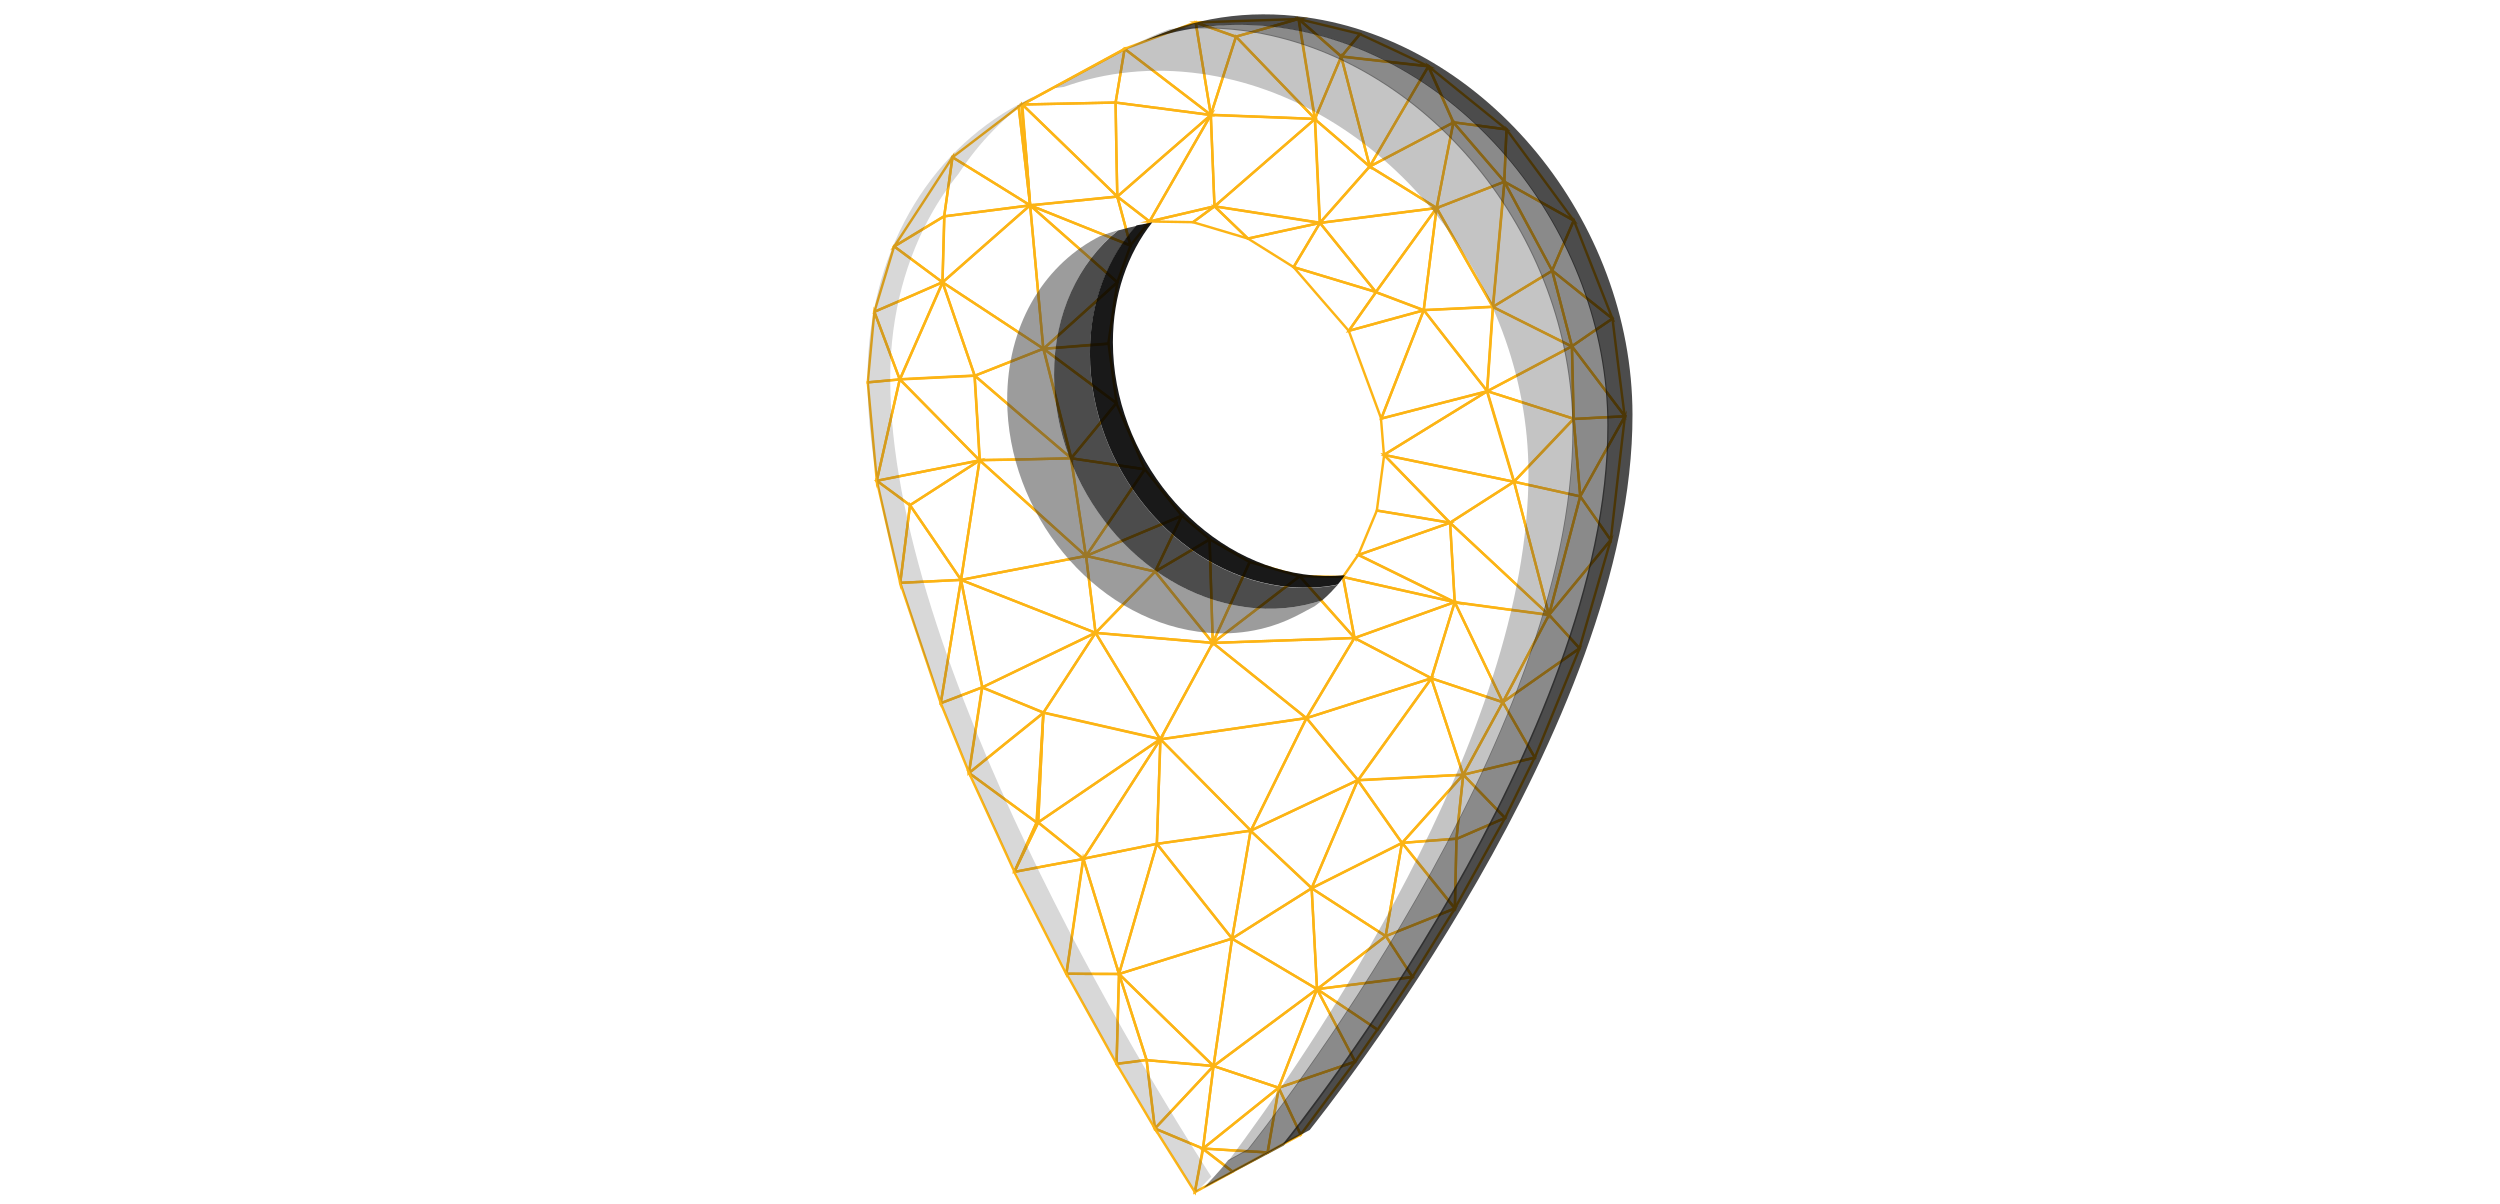 <?xml version="1.0" encoding="UTF-8"?>
<!-- Generator: Adobe Illustrator 28.0.0, SVG Export Plug-In . SVG Version: 6.00 Build 0)  -->
<svg xmlns="http://www.w3.org/2000/svg" xmlns:xlink="http://www.w3.org/1999/xlink" version="1.1" id="Layer_1" x="0px" y="0px" viewBox="0 0 1023.9 493.3" style="enable-background:new 0 0 1023.9 493.3;" xml:space="preserve">
<style type="text/css">
	.st0{fill:none;stroke:#FCB415;stroke-miterlimit:10;}
	.st1{opacity:0.4;}
	.st2{opacity:0.5;fill:#3A3A3A;enable-background:new    ;}
	.st3{opacity:0.3;fill:#3A3A3A;enable-background:new    ;}
	.st4{opacity:0.7;enable-background:new    ;}
	.st5{opacity:0.5;fill:#161616;enable-background:new    ;}
	.st6{opacity:0.9;enable-background:new    ;}
</style>
<g>
	<g>
		<path class="st0" d="M635.7,110.8c8.2,6.6,16.4,13.1,24.7,19.7c-5.3-13.4-10.5-26.8-15.8-40.2C641.6,97.2,638.6,104,635.7,110.8z"></path>
		<path class="st0" d="M355.4,156.6c4.4-0.4,8.8-0.8,13.1-1.2c-3.5-9.2-6.9-18.5-10.4-27.7C357.2,137.3,356.3,146.9,355.4,156.6z"></path>
		<path class="st0" d="M355.4,156.6c1.2,13.4,2.5,26.9,3.7,40.3c3.1-13.8,6.3-27.7,9.4-41.5C364.2,155.8,359.8,156.2,355.4,156.6z"></path>
		<path class="st0" d="M647.2,203.3c4.2,6,8.3,11.9,12.5,17.9c1.9-16.9,3.8-33.8,5.8-50.7C659.3,181.4,653.3,192.3,647.2,203.3z"></path>
		<path class="st0" d="M358.1,127.7c9.3-4,18.6-8,27.9-12.1c-6.6-4.9-13.2-9.8-19.8-14.7C363.5,109.9,360.8,118.8,358.1,127.7z"></path>
		<path class="st0" d="M368.5,155.4c-3.5-9.2-6.9-18.5-10.4-27.7c9.3-4,18.6-8,27.9-12.1C380.2,128.9,374.4,142.1,368.5,155.4z"></path>
		<path class="st0" d="M634.4,251.8c4.2,4.6,8.4,9.2,12.5,13.7c4.3-14.8,8.5-29.6,12.8-44.4C651.2,231.4,642.8,241.6,634.4,251.8z"></path>
		<path class="st0" d="M615.5,287.6c4.4,7.6,8.7,15.1,13.1,22.7c6.1-14.9,12.2-29.8,18.3-44.7C636.4,272.9,625.9,280.3,615.5,287.6z    "></path>
		<path class="st0" d="M359.1,196.9c14-2.8,28.1-5.6,42.1-8.3c-10.9-11.1-21.8-22.1-32.7-33.2C365.4,169.2,362.2,183,359.1,196.9z"></path>
		<path class="st0" d="M644.5,171.6c0.9,10.6,1.8,21.1,2.7,31.7c6.1-10.9,12.2-21.9,18.3-32.8C658.4,170.8,651.5,171.2,644.5,171.6z    "></path>
		<path class="st0" d="M635.7,110.8c2.7,10.3,5.4,20.7,8.1,31c5.5-3.8,11-7.6,16.6-11.3C652.1,124,643.9,117.4,635.7,110.8z"></path>
		<path class="st0" d="M643.8,141.9c0.2,9.9,0.4,19.8,0.7,29.7c7-0.4,14-0.7,21-1.1C658.2,160.9,651,151.4,643.8,141.9z"></path>
		<path class="st0" d="M665.4,170.4c-7.2-9.5-14.4-19-21.6-28.6c5.5-3.8,11-7.6,16.6-11.3C662,143.8,663.7,157.1,665.4,170.4z"></path>
		<path class="st0" d="M599.3,317.3c9.8-2.3,19.5-4.7,29.3-7c-4.4-7.6-8.7-15.1-13.1-22.7C610.1,297.5,604.7,307.4,599.3,317.3z"></path>
		<path class="st0" d="M616.1,74.4c6.5,12.1,13,24.3,19.6,36.4c2.9-6.8,5.9-13.7,8.8-20.5C635.1,85,625.6,79.7,616.1,74.4z"></path>
		<path class="st0" d="M647.2,203.3c-4.3,16.2-8.5,32.4-12.8,48.6c8.4-10.2,16.9-20.5,25.3-30.7    C655.5,215.2,651.3,209.2,647.2,203.3z"></path>
		<path class="st0" d="M359.1,196.9c4.5,3.3,9.1,6.7,13.6,10c9.5-6.1,19-12.2,28.6-18.4C387.2,191.3,373.1,194.1,359.1,196.9z"></path>
		<path class="st0" d="M359.1,196.9c3.2,14,6.4,27.9,9.6,41.9c1.3-10.6,2.7-21.2,4-31.8C368.2,203.5,363.6,200.2,359.1,196.9z"></path>
		<path class="st0" d="M609.1,160.2c11.8,3.8,23.6,7.5,35.4,11.3c-0.2-9.9-0.4-19.8-0.7-29.7C632.2,148,620.6,154.1,609.1,160.2z"></path>
		<path class="st0" d="M620.1,197.3c4.8,18.2,9.5,36.4,14.3,54.6c4.3-16.2,8.5-32.4,12.8-48.6C638.1,201.3,629.1,199.3,620.1,197.3z    "></path>
		<path class="st0" d="M644.5,171.6c-8.1,8.6-16.2,17.1-24.4,25.7c9,2,18,4,27.1,6C646.3,192.7,645.4,182.1,644.5,171.6z"></path>
		<path class="st0" d="M595.8,246.6c6.6,13.7,13.1,27.3,19.7,41c6.3-11.9,12.6-23.8,18.9-35.8C621.5,250.1,608.6,248.4,595.8,246.6z    "></path>
		<path class="st0" d="M366.2,101c6.8-4.1,13.7-8.3,20.5-12.4c1.1-8.1,2.3-16.1,3.4-24.2C382.2,76.6,374.2,88.8,366.2,101z"></path>
		<path class="st0" d="M644.5,90.3c-9.5-5.3-18.9-10.6-28.4-15.9c0.3-7.1,0.6-14.3,0.9-21.4C626.2,65.4,635.4,77.9,644.5,90.3z"></path>
		<path class="st0" d="M595.8,372.1c6.9-12.4,13.7-24.7,20.6-37.1c-6.6,2.9-13.3,5.7-19.9,8.6C596.3,353,596.1,362.6,595.8,372.1z"></path>
		<path class="st0" d="M401.2,188.5c-10.9-11.1-21.8-22.1-32.7-33.2c10.2-0.5,20.4-1,30.6-1.5C399.9,165.4,400.5,177,401.2,188.5z"></path>
		<path class="st0" d="M615.5,287.6c6.3-11.9,12.6-23.8,18.9-35.8c4.2,4.6,8.4,9.2,12.5,13.7C636.4,272.9,625.9,280.3,615.5,287.6z"></path>
		<path class="st0" d="M611.4,125.7c10.8,5.4,21.6,10.8,32.4,16.2c-2.7-10.3-5.4-20.7-8.1-31C627.6,115.8,619.5,120.7,611.4,125.7z"></path>
		<path class="st0" d="M586.2,277.8c9.8,3.3,19.5,6.6,29.3,9.8c-6.6-13.7-13.1-27.3-19.7-41C592.6,257,589.4,267.4,586.2,277.8z"></path>
		<path class="st0" d="M616.1,74.4c-1.6,17.1-3.1,34.2-4.7,51.3c8.1-4.9,16.2-9.9,24.3-14.8C629.2,98.7,622.7,86.5,616.1,74.4z"></path>
		<path class="st0" d="M611.4,125.7c-0.8,11.5-1.6,23-2.4,34.6c11.6-6.1,23.2-12.2,34.7-18.4C633,136.5,622.2,131.1,611.4,125.7z"></path>
		<path class="st0" d="M609.1,160.2c3.7,12.3,7.4,24.7,11,37c8.1-8.6,16.2-17.1,24.4-25.7C632.7,167.8,620.9,164,609.1,160.2z"></path>
		<path class="st0" d="M583.1,127c9.4-0.4,18.9-0.9,28.3-1.3c-7.7-13.5-15.4-27-23-40.5C586.6,99.1,584.8,113.1,583.1,127z"></path>
		<path class="st0" d="M599.3,317.3c5.7,5.9,11.4,11.8,17.1,17.7c4-8.2,8.1-16.5,12.1-24.7C618.8,312.6,609,314.9,599.3,317.3z"></path>
		<path class="st0" d="M599.3,317.3c-0.9,8.8-1.9,17.5-2.8,26.3c6.6-2.9,13.3-5.7,19.9-8.6C610.7,329.1,605,323.2,599.3,317.3z"></path>
		<path class="st0" d="M595.2,50.1c7,8.1,13.9,16.2,20.9,24.3c0.3-7.1,0.6-14.3,0.9-21.4C609.7,52,602.5,51.1,595.2,50.1z"></path>
		<path class="st0" d="M588.4,85.2c9.3-3.6,18.5-7.2,27.8-10.8c-7-8.1-13.9-16.2-20.9-24.3C592.9,61.8,590.7,73.5,588.4,85.2z"></path>
		<path class="st0" d="M563.5,119.6c6.5,2.5,13,4.9,19.6,7.4c1.8-14,3.5-27.9,5.3-41.9C580.1,96.6,571.8,108.1,563.5,119.6z"></path>
		<path class="st0" d="M593.9,214.1c13.5,12.6,27,25.2,40.5,37.8c-4.8-18.2-9.5-36.4-14.3-54.6C611.4,202.9,602.6,208.5,593.9,214.1    z"></path>
		<path class="st0" d="M593.9,214.1c0.6,10.9,1.3,21.7,1.9,32.6c12.9,1.7,25.7,3.5,38.6,5.2C620.9,239.2,607.4,226.7,593.9,214.1z"></path>
		<path class="st0" d="M386,115.6c-6.6-4.9-13.2-9.8-19.8-14.7c6.8-4.1,13.7-8.3,20.5-12.4C386.5,97.6,386.2,106.6,386,115.6z"></path>
		<path class="st0" d="M567.6,383.4c3.6,5.6,7.3,11.1,10.9,16.7c5.8-9.4,11.6-18.7,17.4-28.1C586.4,375.8,577,379.6,567.6,383.4z"></path>
		<path class="st0" d="M561,68.2c11.4-6,22.8-12,34.2-18c-3.4-7.6-6.8-15.3-10.2-22.9C577,40.8,569,54.5,561,68.2z"></path>
		<path class="st0" d="M399.2,153.9c-10.2,0.5-20.4,1-30.6,1.5c5.8-13.2,11.6-26.5,17.5-39.7C390.4,128.4,394.8,141.1,399.2,153.9z"></path>
		<path class="st0" d="M588.4,85.2c9.3-3.6,18.5-7.2,27.8-10.8c-1.6,17.1-3.1,34.2-4.7,51.3C603.7,112.2,596.1,98.7,588.4,85.2z"></path>
		<path class="st0" d="M586.2,277.8c4.4,13.2,8.7,26.4,13.1,39.5c5.4-9.9,10.8-19.8,16.2-29.7C605.7,284.3,596,281,586.2,277.8z"></path>
		<path class="st0" d="M595.8,372.1c-9.4,3.8-18.9,7.6-28.3,11.3c2.2-12.7,4.5-25.5,6.7-38.2C581.4,354.2,588.6,363.1,595.8,372.1z"></path>
		<path class="st0" d="M617,53c-10.6-8.6-21.3-17.2-31.9-25.8c3.4,7.6,6.8,15.3,10.2,22.9C602.5,51.1,609.7,52,617,53z"></path>
		<path class="st0" d="M519.1,472.1c4.5-2.5,9-4.9,13.6-7.4c-3-6.4-6-12.8-9-19.2C522.2,454.3,520.7,463.2,519.1,472.1z"></path>
		<path class="st0" d="M372.7,206.9c7,10.2,14,20.4,20.9,30.6c2.5-16.3,5.1-32.6,7.6-49C391.7,194.6,382.2,200.8,372.7,206.9z"></path>
		<path class="st0" d="M583.1,127c8.7,11.1,17.3,22.1,26,33.2c0.8-11.5,1.6-23,2.4-34.6C602,126.1,592.5,126.6,583.1,127z"></path>
		<path class="st0" d="M565.6,171.5c0.4,4.9,0.8,9.9,1.2,14.8c14.1-8.7,28.1-17.4,42.2-26C594.6,164,580.1,167.7,565.6,171.5z"></path>
		<path class="st0" d="M596.5,343.5c-7.4,0.6-14.8,1.1-22.2,1.7c7.2,8.9,14.4,17.9,21.6,26.8C596.1,362.6,596.3,353,596.5,343.5z"></path>
		<path class="st0" d="M583.1,127c-5.8,14.8-11.6,29.6-17.4,44.4c14.5-3.7,28.9-7.5,43.4-11.2C600.4,149.2,591.7,138.1,583.1,127z"></path>
		<path class="st0" d="M599.3,317.3c-8.3,9.3-16.7,18.6-25,27.9c7.4-0.6,14.8-1.1,22.2-1.7C597.4,334.8,598.3,326,599.3,317.3z"></path>
		<path class="st0" d="M566.8,186.3c17.7,3.7,35.5,7.3,53.2,11c-3.7-12.3-7.4-24.7-11-37C595,168.9,580.9,177.6,566.8,186.3z"></path>
		<path class="st0" d="M566.8,186.3c9,9.3,18,18.5,27,27.8c8.7-5.6,17.5-11.2,26.2-16.8C602.3,193.6,584.6,189.9,566.8,186.3z"></path>
		<path class="st0" d="M556.1,319.5c6,8.6,12.1,17.1,18.1,25.7c8.3-9.3,16.7-18.6,25-27.9C584.9,318,570.5,318.8,556.1,319.5z"></path>
		<path class="st0" d="M540.6,91.3c15.9-2,31.9-4.1,47.8-6.1c-9.1-5.7-18.2-11.3-27.4-17C554.2,75.9,547.4,83.6,540.6,91.3z"></path>
		<path class="st0" d="M495.4,220.9c0.4,14.1,0.9,28.3,1.3,42.4c5-11,10.1-22,15.1-33.1C506.4,227.1,500.9,224,495.4,220.9z"></path>
		<path class="st0" d="M563.9,209.1c10,1.7,20,3.3,30,5c-9-9.3-18-18.5-27-27.8C565.9,193.9,564.9,201.5,563.9,209.1z"></path>
		<path class="st0" d="M368.7,238.7c5.5,16.4,11.1,32.9,16.6,49.3c2.8-16.8,5.5-33.7,8.3-50.5C385.3,237.9,377,238.3,368.7,238.7z"></path>
		<path class="st0" d="M497,436.6c8.9,3,17.8,5.9,26.7,8.9c5.2-13.5,10.5-26.9,15.7-40.4C525.3,415.6,511.1,426.1,497,436.6z"></path>
		<path class="st0" d="M549.3,23.1c3.9,15,7.8,30,11.7,45c8-13.7,16-27.3,24-41C573.1,25.8,561.2,24.5,549.3,23.1z"></path>
		<path class="st0" d="M561,68.2c11.4-6,22.8-12,34.2-18c-2.3,11.7-4.6,23.4-6.8,35C579.3,79.5,570.1,73.8,561,68.2z"></path>
		<path class="st0" d="M585.1,27.2c-11.9-1.3-23.8-2.7-35.7-4c2.5-3.1,5.1-6.2,7.6-9.2C566.3,18.3,575.7,22.7,585.1,27.2z"></path>
		<path class="st0" d="M531.8,7.8c2.2,13.7,4.5,27.3,6.7,41c3.6-8.5,7.2-17.1,10.8-25.6C543.5,18,537.7,12.9,531.8,7.8z"></path>
		<path class="st0" d="M556.3,227.3c13.2,6.5,26.3,12.9,39.5,19.4c-0.6-10.9-1.3-21.7-1.9-32.6C581.3,218.5,568.8,222.9,556.3,227.3    z"></path>
		<path class="st0" d="M563.9,209.1c-2.5,6.1-5.1,12.1-7.6,18.2c12.5-4.4,25-8.8,37.6-13.2C583.9,212.4,573.9,210.7,563.9,209.1z"></path>
		<path class="st0" d="M539.4,405.1c-14.1,10.5-28.3,21-42.4,31.6c2.5-17.4,5.1-34.8,7.6-52.2C516.2,391.3,527.8,398.2,539.4,405.1z    "></path>
		<path class="st0" d="M539.4,405.1c8.3,5.5,16.5,11.1,24.8,16.6c4.8-7.2,9.5-14.4,14.3-21.6C565.5,401.8,552.4,403.4,539.4,405.1z"></path>
		<path class="st0" d="M537.2,363.8c12.3-6.2,24.7-12.4,37-18.5c-6-8.6-12.1-17.1-18.1-25.7C549.8,334.3,543.5,349,537.2,363.8z"></path>
		<path class="st0" d="M552.4,135.5c10.2-2.8,20.5-5.6,30.7-8.4c-6.5-2.5-13-4.9-19.6-7.4C559.8,124.9,556.1,130.2,552.4,135.5z"></path>
		<path class="st0" d="M552.4,135.5c4.4,12,8.9,24,13.3,36c5.8-14.8,11.6-29.6,17.4-44.4C572.8,129.8,562.6,132.7,552.4,135.5z"></path>
		<path class="st0" d="M586.2,277.8c-10,13.9-20.1,27.9-30.1,41.8c14.4-0.8,28.8-1.5,43.1-2.3C594.9,304.1,590.6,290.9,586.2,277.8z    "></path>
		<path class="st0" d="M368.7,238.7c1.3-10.6,2.7-21.2,4-31.8c7,10.2,14,20.4,20.9,30.6C385.3,237.9,377,238.3,368.7,238.7z"></path>
		<path class="st0" d="M538.5,48.8c0.7,14.2,1.3,28.3,2,42.5c6.8-7.7,13.6-15.4,20.4-23.1C553.5,61.7,546,55.2,538.5,48.8z"></path>
		<path class="st0" d="M535.1,294.1c17-5.4,34.1-10.9,51.1-16.3c-10.5-5.5-21-11-31.5-16.5C548.2,272.2,541.6,283.1,535.1,294.1z"></path>
		<path class="st0" d="M595.8,246.6c-13.7,4.9-27.4,9.8-41,14.7c10.5,5.5,21,11,31.5,16.5C589.4,267.4,592.6,257,595.8,246.6z"></path>
		<path class="st0" d="M550,236.3c15.3,3.4,30.5,6.9,45.8,10.3c-13.2-6.5-26.3-12.9-39.5-19.4C554.2,230.3,552.1,233.3,550,236.3z"></path>
		<path class="st0" d="M550,236.3c1.6,8.3,3.2,16.6,4.7,25c13.7-4.9,27.4-9.8,41-14.7C580.5,243.2,565.3,239.8,550,236.3z"></path>
		<path class="st0" d="M385.3,288c3.9,9.5,7.7,19,11.6,28.5c1.8-11.7,3.6-23.4,5.4-35C396.6,283.7,390.9,285.9,385.3,288z"></path>
		<path class="st0" d="M532.3,236c7.5,8.4,15,16.8,22.5,25.3c-1.6-8.3-3.2-16.6-4.7-25C544.1,236.2,538.2,236.1,532.3,236z"></path>
		<path class="st0" d="M557,13.9c-8.4-2-16.8-4.1-25.1-6.1c5.8,5.1,11.7,10.2,17.5,15.3C551.9,20,554.4,17,557,13.9z"></path>
		<path class="st0" d="M538.5,48.8c3.6-8.5,7.2-17.1,10.8-25.6c3.9,15,7.8,30,11.7,45C553.5,61.7,546,55.2,538.5,48.8z"></path>
		<path class="st0" d="M540.6,91.3c7.6,9.4,15.3,18.9,22.9,28.3c8.3-11.5,16.6-23,24.9-34.4C572.4,87.2,556.5,89.2,540.6,91.3z"></path>
		<path class="st0" d="M402.3,281.5c-5.7,2.2-11.3,4.3-17,6.5c2.8-16.8,5.5-33.7,8.3-50.5C396.5,252.2,399.4,266.9,402.3,281.5z"></path>
		<path class="st0" d="M567.6,383.4c-9.4,7.2-18.8,14.4-28.1,21.7c13-1.6,26.1-3.3,39.1-4.9C574.9,394.6,571.2,389,567.6,383.4z"></path>
		<path class="st0" d="M489.3,488.3c5.2-2.8,10.4-5.6,15.5-8.4c-4.1-3.1-8.1-6.3-12.2-9.4C491.6,476.4,490.4,482.3,489.3,488.3z"></path>
		<path class="st0" d="M539.4,405.1c5.2,9.9,10.4,19.8,15.6,29.7c3-4.4,6.1-8.7,9.1-13.1C555.9,416.1,547.7,410.6,539.4,405.1z"></path>
		<path class="st0" d="M537.2,363.8c10.1,6.5,20.2,13.1,30.3,19.6c2.2-12.7,4.5-25.5,6.7-38.2C561.9,351.4,549.6,357.6,537.2,363.8z    "></path>
		<path class="st0" d="M537.2,363.8c0.7,13.8,1.5,27.5,2.2,41.3c9.4-7.2,18.8-14.4,28.1-21.7C557.4,376.9,547.3,370.3,537.2,363.8z"></path>
		<path class="st0" d="M535.1,294.1c7,8.5,14,17,21.1,25.5c10-13.9,20.1-27.9,30.1-41.8C569.2,283.2,552.1,288.6,535.1,294.1z"></path>
		<path class="st0" d="M504.6,384.4c10.9-6.9,21.7-13.8,32.6-20.6c-8.3-7.8-16.7-15.7-25-23.5C509.7,354.9,507.1,369.7,504.6,384.4z    "></path>
		<path class="st0" d="M506.2,15c10.8,11.2,21.6,22.5,32.4,33.7c-2.2-13.7-4.5-27.3-6.7-41C523.3,10.2,514.7,12.6,506.2,15z"></path>
		<path class="st0" d="M529.8,109.4c11.2,3.4,22.5,6.8,33.7,10.2c-7.6-9.4-15.3-18.9-22.9-28.3C537,97.3,533.4,103.4,529.8,109.4z"></path>
		<path class="st0" d="M496.7,263.3c12.8,10.3,25.6,20.5,38.3,30.8c6.6-10.9,13.1-21.9,19.7-32.8C535.4,262,516.1,262.6,496.7,263.3    z"></path>
		<path class="st0" d="M386,115.6c13.8,9.1,27.6,18.1,41.3,27.2c-1.8-19.6-3.6-39.2-5.4-58.8C409.9,94.6,398,105.1,386,115.6z"></path>
		<path class="st0" d="M495.9,47.1c0.5,12.5,1,25,1.5,37.4c13.7-11.9,27.4-23.8,41.2-35.8C524.3,48.2,510.1,47.6,495.9,47.1z"></path>
		<path class="st0" d="M421.9,84.1c-12,10.5-23.9,21-35.9,31.6c0.3-9,0.5-18,0.8-27.1C398.5,87.1,410.2,85.6,421.9,84.1z"></path>
		<path class="st0" d="M529.8,109.4c7.5,8.7,15,17.4,22.6,26.1c3.7-5.3,7.4-10.6,11.2-15.9C552.3,116.2,541,112.8,529.8,109.4z"></path>
		<path class="st0" d="M532.7,464.7c-3-6.4-6-12.8-9-19.2c10.4-3.6,20.9-7.1,31.3-10.7C547.6,444.7,540.1,454.7,532.7,464.7z"></path>
		<path class="st0" d="M523.7,445.5c5.2-13.5,10.5-26.9,15.7-40.4c5.2,9.9,10.4,19.8,15.6,29.7C544.6,438.3,534.2,441.9,523.7,445.5    z"></path>
		<path class="st0" d="M556.1,319.5c-14.6,6.9-29.3,13.8-43.9,20.7c8.3,7.8,16.7,15.7,25,23.5C543.5,349,549.8,334.3,556.1,319.5z"></path>
		<path class="st0" d="M535.1,294.1c-7.6,15.4-15.2,30.8-22.8,46.1c14.6-6.9,29.3-13.8,43.9-20.7    C549.1,311.1,542.1,302.6,535.1,294.1z"></path>
		<path class="st0" d="M399.2,153.9c-4.4-12.8-8.8-25.5-13.2-38.3c13.8,9.1,27.6,18.1,41.3,27.2C418,146.5,408.6,150.2,399.2,153.9z    "></path>
		<path class="st0" d="M421.9,84.1c-11.7,1.5-23.4,3-35.2,4.5c1.1-8.1,2.3-16.1,3.4-24.2C400.7,70.9,411.3,77.5,421.9,84.1z"></path>
		<path class="st0" d="M506.2,15c-3.4,10.7-6.8,21.4-10.3,32c14.2,0.6,28.4,1.1,42.7,1.7C527.8,37.5,517,26.3,506.2,15z"></path>
		<path class="st0" d="M473.8,345.6c12.8-1.8,25.6-3.6,38.5-5.4c-12.3-12.5-24.7-25-37-37.4C474.7,317.1,474.3,331.3,473.8,345.6z"></path>
		<path class="st0" d="M511.1,97.7c6.2,3.9,12.5,7.8,18.7,11.7c3.6-6,7.2-12.1,10.8-18.1C530.7,93.4,520.9,95.5,511.1,97.7z"></path>
		<path class="st0" d="M497.4,84.5c14.4,2.2,28.8,4.5,43.2,6.7c-0.7-14.2-1.3-28.3-2-42.5C524.8,60.7,511.1,72.6,497.4,84.5z"></path>
		<path class="st0" d="M458.3,398.9c3.8,11.8,7.6,23.5,11.3,35.3c9.1,0.8,18.3,1.6,27.4,2.4C484.1,424.1,471.2,411.5,458.3,398.9z"></path>
		<path class="st0" d="M489.7,9.2c2.1,12.6,4.1,25.2,6.2,37.9c3.4-10.7,6.8-21.4,10.3-32C500.7,13.1,495.2,11.2,489.7,9.2z"></path>
		<path class="st0" d="M504.6,384.4c10.9-6.9,21.7-13.8,32.6-20.6c0.7,13.8,1.5,27.5,2.2,41.3C527.8,398.2,516.2,391.3,504.6,384.4z    "></path>
		<path class="st0" d="M497.4,84.5c4.6,4.4,9.1,8.8,13.7,13.2c9.8-2.1,19.7-4.3,29.5-6.4C526.2,89,511.8,86.8,497.4,84.5z"></path>
		<path class="st0" d="M457.3,435.7c4.1-0.5,8.2-1,12.3-1.6c-3.8-11.8-7.6-23.5-11.3-35.3C457.9,411.2,457.6,423.5,457.3,435.7z"></path>
		<path class="st0" d="M532.3,236c-11.8,9.1-23.7,18.2-35.5,27.3c19.3-0.7,38.7-1.3,58-2C547.2,252.9,539.7,244.4,532.3,236z"></path>
		<path class="st0" d="M496.7,263.3c5-11,10.1-22,15.1-33.1c6.8,1.9,13.6,3.8,20.4,5.8C520.4,245.1,508.6,254.2,496.7,263.3z"></path>
		<path class="st0" d="M488.6,91c7.5,2.2,15,4.5,22.5,6.7c-4.6-4.4-9.1-8.8-13.7-13.2C494.5,86.7,491.5,88.8,488.6,91z"></path>
		<path class="st0" d="M457.3,435.7c5.2,8.8,10.5,17.7,15.7,26.5c-1.1-9.4-2.2-18.7-3.4-28.1C465.5,434.7,461.4,435.2,457.3,435.7z"></path>
		<path class="st0" d="M473,462.2c6.6,2.7,13.1,5.5,19.7,8.2c1.4-11.3,2.9-22.5,4.3-33.8C489,445.2,481,453.7,473,462.2z"></path>
		<path class="st0" d="M531.8,7.8c-14,0.5-28.1,0.9-42.1,1.4c5.5,1.9,11,3.9,16.5,5.8C514.7,12.6,523.3,10.2,531.8,7.8z"></path>
		<path class="st0" d="M492.7,470.4c8.8,0.5,17.6,1.1,26.5,1.6c1.5-8.9,3.1-17.7,4.6-26.6C513.4,453.8,503,462.1,492.7,470.4z"></path>
		<path class="st0" d="M504.8,479.8c-4.1-3.1-8.1-6.3-12.2-9.4c8.8,0.5,17.6,1.1,26.5,1.6C514.4,474.7,509.6,477.2,504.8,479.8z"></path>
		<path class="st0" d="M492.7,470.4c1.4-11.3,2.9-22.5,4.3-33.8c8.9,3,17.8,5.9,26.7,8.9C513.4,453.8,503,462.1,492.7,470.4z"></path>
		<path class="st0" d="M393.6,237.5c18.4,7.2,36.7,14.5,55.1,21.7c-1.3-10.5-2.6-21-3.9-31.5C427.7,231,410.7,234.2,393.6,237.5z"></path>
		<path class="st0" d="M460.6,20c11.8,9,23.5,18,35.3,27c-2.1-12.6-4.1-25.2-6.2-37.9C480,12.8,470.3,16.4,460.6,20z"></path>
		<path class="st0" d="M469.6,434.2c9.1,0.8,18.3,1.6,27.4,2.4c-8,8.5-16,17.1-24,25.6C471.8,452.9,470.7,443.5,469.6,434.2z"></path>
		<path class="st0" d="M470.8,90.7c5.9,0.1,11.8,0.2,17.8,0.3c2.9-2.2,5.9-4.3,8.8-6.5C488.5,86.6,479.7,88.6,470.8,90.7z"></path>
		<path class="st0" d="M396.9,316.6c9.2,6.8,18.4,13.5,27.7,20.3c0.9-15,1.9-30,2.8-44.9C417.2,300.1,407,308.4,396.9,316.6z"></path>
		<path class="st0" d="M473.1,234.1c7.5-4.4,14.9-8.8,22.4-13.2c-3.8-3.2-7.6-6.4-11.5-9.7C480.3,218.9,476.7,226.5,473.1,234.1z"></path>
		<path class="st0" d="M443.7,351.7c10-2,20.1-4.1,30.1-6.1c0.5-14.3,1-28.6,1.4-42.8C464.7,319.1,454.2,335.4,443.7,351.7z"></path>
		<path class="st0" d="M473,462.2c5.5,8.7,10.9,17.4,16.4,26.1c1.1-5.9,2.2-11.9,3.4-17.8C486.1,467.7,479.5,465,473,462.2z"></path>
		<path class="st0" d="M535.1,294.1c-19.9,2.9-39.9,5.8-59.8,8.7c12.3,12.5,24.7,25,37,37.4C519.8,324.8,527.5,309.5,535.1,294.1z"></path>
		<path class="st0" d="M496.7,263.3c-7.2,13.2-14.3,26.3-21.5,39.5c19.9-2.9,39.9-5.8,59.8-8.7C522.3,283.8,509.5,273.6,496.7,263.3    z"></path>
		<path class="st0" d="M473.8,345.6c10.3,12.9,20.6,25.8,30.8,38.8c2.5-14.7,5.1-29.4,7.6-44.2C499.4,342,486.6,343.8,473.8,345.6z"></path>
		<path class="st0" d="M473.1,234.1c7.9,9.7,15.8,19.5,23.6,29.2c-0.4-14.1-0.9-28.3-1.3-42.4C488,225.3,480.5,229.7,473.1,234.1z"></path>
		<path class="st0" d="M495.9,47.1c-8.4,14.5-16.7,29.1-25.1,43.6c8.9-2.1,17.7-4.1,26.6-6.2C496.9,72,496.4,59.6,495.9,47.1z"></path>
		<path class="st0" d="M458.3,398.9c15.4-4.8,30.9-9.7,46.3-14.5c-10.3-12.9-20.6-25.8-30.8-38.8    C468.6,363.4,463.4,381.2,458.3,398.9z"></path>
		<path class="st0" d="M421.9,84.1c-10.6-6.6-21.2-13.2-31.8-19.7c9-6.9,18.1-13.8,27.1-20.7C418.8,57.1,420.4,70.6,421.9,84.1z"></path>
		<path class="st0" d="M427.3,291.9c-10.2,8.2-20.3,16.5-30.5,24.7c1.8-11.7,3.6-23.4,5.4-35C410.6,285,419,288.4,427.3,291.9z"></path>
		<path class="st0" d="M421.9,84.1c13.7,5.5,27.4,11,41.1,16.4c-1.8-6.7-3.6-13.4-5.4-20C445.7,81.7,433.8,82.9,421.9,84.1z"></path>
		<path class="st0" d="M457.6,80.5c4.4,3.4,8.8,6.8,13.2,10.2c8.4-14.5,16.7-29.1,25.1-43.6C483.1,58.2,470.4,69.3,457.6,80.5z"></path>
		<path class="st0" d="M448.7,259.2c16,1.4,32,2.8,48,4.1c-7.9-9.7-15.8-19.5-23.6-29.2C464.9,242.4,456.8,250.8,448.7,259.2z"></path>
		<path class="st0" d="M458.3,398.9c15.4-4.8,30.9-9.7,46.3-14.5c-2.5,17.4-5.1,34.8-7.6,52.2C484.1,424.1,471.2,411.5,458.3,398.9z    "></path>
		<path class="st0" d="M456.9,42c0.2,12.8,0.4,25.6,0.7,38.5c12.8-11.1,25.5-22.3,38.3-33.4C482.9,45.4,469.9,43.7,456.9,42z"></path>
		<path class="st0" d="M436.8,398.8c7.2,0,14.3,0.1,21.5,0.1c-4.9-15.7-9.7-31.4-14.6-47.2C441.4,367.4,439.1,383.1,436.8,398.8z"></path>
		<path class="st0" d="M421.9,84.1c-1.6-13.5-3.1-27-4.7-40.5c0.4-0.2,0.8-0.4,1.2-0.6C419.6,56.7,420.8,70.4,421.9,84.1z"></path>
		<path class="st0" d="M436.8,398.8c6.8,12.3,13.7,24.6,20.5,36.9c0.3-12.3,0.7-24.5,1-36.8C451.1,398.9,443.9,398.9,436.8,398.8z"></path>
		<path class="st0" d="M457.6,80.5c4.4,3.4,8.8,6.8,13.2,10.2c-2.6,3.3-5.2,6.6-7.8,9.8C461.2,93.8,459.4,87.2,457.6,80.5z"></path>
		<path class="st0" d="M460.6,20c-1.2,7.3-2.5,14.7-3.7,22c13,1.7,26,3.4,39,5.1C484.1,38.1,472.4,29,460.6,20z"></path>
		<path class="st0" d="M444.8,227.7c13.1-5.5,26.1-11,39.2-16.5c-5-6.3-10.1-12.7-15.1-19C460.8,204.1,452.8,215.9,444.8,227.7z"></path>
		<path class="st0" d="M448.7,259.2c8.8,14.5,17.7,29.1,26.5,43.6c7.2-13.2,14.3-26.3,21.5-39.5    C480.7,261.9,464.7,260.6,448.7,259.2z"></path>
		<path class="st0" d="M401.2,188.5c14.5,13.1,29,26.1,43.5,39.2c-2-13.3-4-26.6-6.1-40C426.2,188,413.7,188.3,401.2,188.5z"></path>
		<path class="st0" d="M443.7,351.7c10-2,20.1-4.1,30.1-6.1c-5.2,17.8-10.3,35.5-15.5,53.3C453.4,383.2,448.5,367.5,443.7,351.7z"></path>
		<path class="st0" d="M444.8,227.7c9.4,2.1,18.9,4.2,28.3,6.4c3.6-7.6,7.3-15.2,10.9-22.8C470.9,216.7,457.8,222.2,444.8,227.7z"></path>
		<path class="st0" d="M444.8,227.7c9.4,2.1,18.9,4.2,28.3,6.4c-8.1,8.4-16.3,16.7-24.4,25.1C447.4,248.7,446.1,238.2,444.8,227.7z"></path>
		<path class="st0" d="M393.6,237.5c2.5-16.3,5.1-32.6,7.6-49c14.5,13.1,29,26.1,43.5,39.2C427.7,231,410.7,234.2,393.6,237.5z"></path>
		<path class="st0" d="M438.7,187.7c-13.2-11.3-26.4-22.6-39.5-33.9c0.7,11.5,1.4,23.1,2.1,34.6C413.7,188.3,426.2,188,438.7,187.7z    "></path>
		<path class="st0" d="M438.7,187.7c10.1,1.5,20.1,3,30.2,4.5c-3.9-9-7.8-18.1-11.7-27.1C451.1,172.7,444.9,180.2,438.7,187.7z"></path>
		<path class="st0" d="M438.7,187.7c10.1,1.5,20.1,3,30.2,4.5c-8.1,11.9-16.1,23.7-24.1,35.5C442.7,214.4,440.7,201.1,438.7,187.7z"></path>
		<path class="st0" d="M424.5,336.8c0.2,0,0.4,0,0.7,0c0.7-15,1.4-30,2.1-44.9C426.4,306.9,425.5,321.9,424.5,336.8z"></path>
		<path class="st0" d="M415.4,357.1c7.1,13.9,14.2,27.8,21.3,41.8c2.3-15.7,4.6-31.4,6.9-47.1C434.3,353.5,424.8,355.3,415.4,357.1z    "></path>
		<path class="st0" d="M415.4,357.1c3.3-6.7,6.5-13.5,9.8-20.2c-0.2,0-0.4,0-0.7,0C421.5,343.6,418.5,350.3,415.4,357.1z"></path>
		<path class="st0" d="M427.3,291.9c16,3.6,31.9,7.3,47.9,10.9c-8.8-14.5-17.7-29.1-26.5-43.6C441.6,270.1,434.5,281,427.3,291.9z"></path>
		<path class="st0" d="M427.3,142.8c3.8,15,7.6,29.9,11.4,44.9c6.2-7.5,12.4-15.1,18.5-22.6C447.3,157.7,437.3,150.3,427.3,142.8z"></path>
		<path class="st0" d="M454,140.7c-8.9,0.7-17.8,1.4-26.6,2.1c10,7.4,19.9,14.9,29.9,22.3C456.2,157,455.1,148.9,454,140.7z"></path>
		<path class="st0" d="M402.3,281.5c-2.9-14.7-5.8-29.4-8.7-44c18.4,7.2,36.7,14.5,55.1,21.7C433.2,266.6,417.7,274.1,402.3,281.5z"></path>
		<path class="st0" d="M457.6,115.6c-10.1,9.1-20.2,18.2-30.3,27.3c8.9-0.7,17.8-1.4,26.6-2.1C455.2,132.3,456.4,123.9,457.6,115.6z    "></path>
		<path class="st0" d="M425.2,336.8c16.7-11.4,33.3-22.7,50-34.1c-16-3.6-31.9-7.3-47.9-10.9C426.6,306.9,425.9,321.9,425.2,336.8z"></path>
		<path class="st0" d="M425.2,336.8c6.2,5,12.3,9.9,18.5,14.9c10.5-16.3,21-32.6,31.6-49C458.5,314.1,441.9,325.5,425.2,336.8z"></path>
		<path class="st0" d="M421.9,84.1c11.9,10.5,23.8,21,35.7,31.5c1.8-5,3.6-10,5.4-15C449.3,95,435.6,89.6,421.9,84.1z"></path>
		<path class="st0" d="M421.9,84.1c11.9,10.5,23.8,21,35.7,31.5c-10.1,9.1-20.2,18.2-30.3,27.3C425.5,123.2,423.7,103.7,421.9,84.1z    "></path>
		<path class="st0" d="M421.9,84.1c-1.2-13.7-2.3-27.4-3.5-41.1c0.2-0.1,0.1-0.1,0,0C419.8,56.6,420.9,70.3,421.9,84.1z"></path>
		<path class="st0" d="M418.7,42.8c-0.1,0.1-0.2,0.1-0.3,0.2c14.1-7.6,28.1-15.3,42.2-22.9C446.7,27.6,432.7,35.2,418.7,42.8z"></path>
		<path class="st0" d="M418.7,42.8c12.7-0.3,25.4-0.5,38.2-0.8c1.2-7.3,2.5-14.7,3.7-22C446.7,27.6,432.7,35.2,418.7,42.8z"></path>
		<path class="st0" d="M457.6,80.5c-13-12.6-25.9-25.1-38.9-37.7c1.1,13.8,2.1,27.5,3.2,41.3C433.8,82.9,445.7,81.7,457.6,80.5z"></path>
		<path class="st0" d="M418.7,42.8c12.7-0.3,25.4-0.5,38.2-0.8c0.2,12.8,0.4,25.6,0.7,38.5C444.6,67.9,431.7,55.4,418.7,42.8z"></path>
		<path class="st0" d="M402.3,281.5c15.5-7.5,30.9-14.9,46.4-22.4c-7.1,10.9-14.2,21.8-21.3,32.7C419,288.4,410.6,285,402.3,281.5z"></path>
		<path class="st0" d="M415.4,357.1c3.3-6.7,6.5-13.5,9.8-20.2c6.2,5,12.3,9.9,18.5,14.9C434.3,353.5,424.8,355.3,415.4,357.1z"></path>
		<path class="st0" d="M396.9,316.6c6.2,13.5,12.4,27,18.6,40.5c3-6.7,6.1-13.5,9.1-20.2C415.3,330.1,406.1,323.3,396.9,316.6z"></path>
		<path class="st0" d="M399.2,153.9c9.4-3.7,18.8-7.4,28.2-11.1c3.8,15,7.6,29.9,11.4,44.9C425.5,176.5,412.3,165.2,399.2,153.9z"></path>
	</g>
	<g class="st1">
		<g>
			<path class="st2" d="M355.3,155.5c0.2,126.7,128,322.6,134.6,332.8l6.2-6.4c-0.6-0.9-1.2-1.9-1.8-2.8     c-23.5-36.8-129.5-208-129.7-323.6c0-0.6,0-1.1,0-1.7c0.2-25.4,6.6-48.4,17.6-67.5c1.8-3.1,3.7-6.1,5.8-9c0.5-0.7,1-1.4,1.5-2.1     c1-1.4,2.1-2.8,3.2-4.2c8.3-12.7,18.8-23.4,30.9-31.7l-6.1,3.3C380.1,62.6,355.2,104.1,355.3,155.5z"></path>
		</g>
	</g>
	<path class="st3" d="M432.1,36.1c1.2-0.2,2.4-0.3,3.6-0.5c17.1-6.1,36.1-8.2,56.1-5.4c73.9,10.4,134,83.5,134.2,163.3   c0.2,108.4-91.3,239.8-122.9,282l8-4.4c6.7-8.4,133.5-167.9,133.3-295.5c-0.2-79.7-60.3-152.8-134.2-163.2   c-10.7-1.5-21.1-1.6-31-0.5c-5.3,1.9-10.4,4.2-15.4,6.9L432.1,36.1z"></path>
	<path class="st4" d="M494.2,485.5c-0.9,1.1-1.1,0.5-1.4,0.9l43.6-23.6c6.6-8.4,132.5-165.9,132.2-293   C668.5,90.3,608.6,17.4,535,7.1c-24.1-3.4-46.8,0.4-66.3,9.7c17-6.1,36-8.2,56-5.4c73.7,10.4,133.5,83.2,133.6,162.7   c0.2,127.1-126.1,286-132.8,294.3L494.2,485.5z"></path>
	<path class="st5" d="M644,175.8c0.2,127.4-126.4,286.5-133,294.9l-8,4.4c-3.8,5.1-8.1,9.1-9.9,11.4l32.7-17.3   c6.7-8.4,133.3-167.5,133-294.9c-0.1-79.7-60.1-152.6-133.9-163c-12.8-1.8-25.3-1.6-37,0.4c7.2-0.3,14.6,0.1,22.2,1.1   C583.9,23.2,643.8,96.2,644,175.8z"></path>
	<path class="st2" d="M412.5,163.7c0.1,46.4,35,89,78.1,95c14.3,2,27.7-0.3,39.2-5.9c0.8-0.4,1.6-0.8,2.4-1.2l6.2-3.3   c1.1-0.8,2.2-1.7,3.2-2.5c-9.7,3.3-20.5,4.4-31.8,2.8c-43-6-78-48.6-78.1-95c0-25.1,10.1-46.2,26.2-59.3c-2.4,0.7-4.8,1.5-7.3,2.4   l-1.9,1C426.9,109.6,412.5,133.8,412.5,163.7z"></path>
	<path class="st4" d="M431.7,153.6c0.1,46.4,35,89,78.1,95c11.3,1.6,22.1,0.5,31.8-2.8c2.6-2.2,4.7-4.5,6.3-6.3   c-7.4,1.5-15.3,1.7-23.4,0.6c-43-6-78-48.6-78.1-95c0-21.2,7.2-39.5,19.1-52.6c-2.3,0.5-4.9,1.1-7.6,1.9   C441.8,107.4,431.6,128.5,431.7,153.6z"></path>
	<path class="st6" d="M446.4,145c0.1,46.4,35,89,78.1,95c8.2,1.1,16,0.9,23.4-0.6c1.9-2.2,2.9-3.8,2.9-3.8   c-5.4,0.5-11.1,0.4-16.9-0.4c-43-6-78-48.6-78.1-95c0-19.3,6-36.3,16.1-49.1c-1.6,0.3-3.8,0.7-6.4,1.2l0,0   C453.6,105.4,446.3,123.8,446.4,145z"></path>
</g>
</svg>
